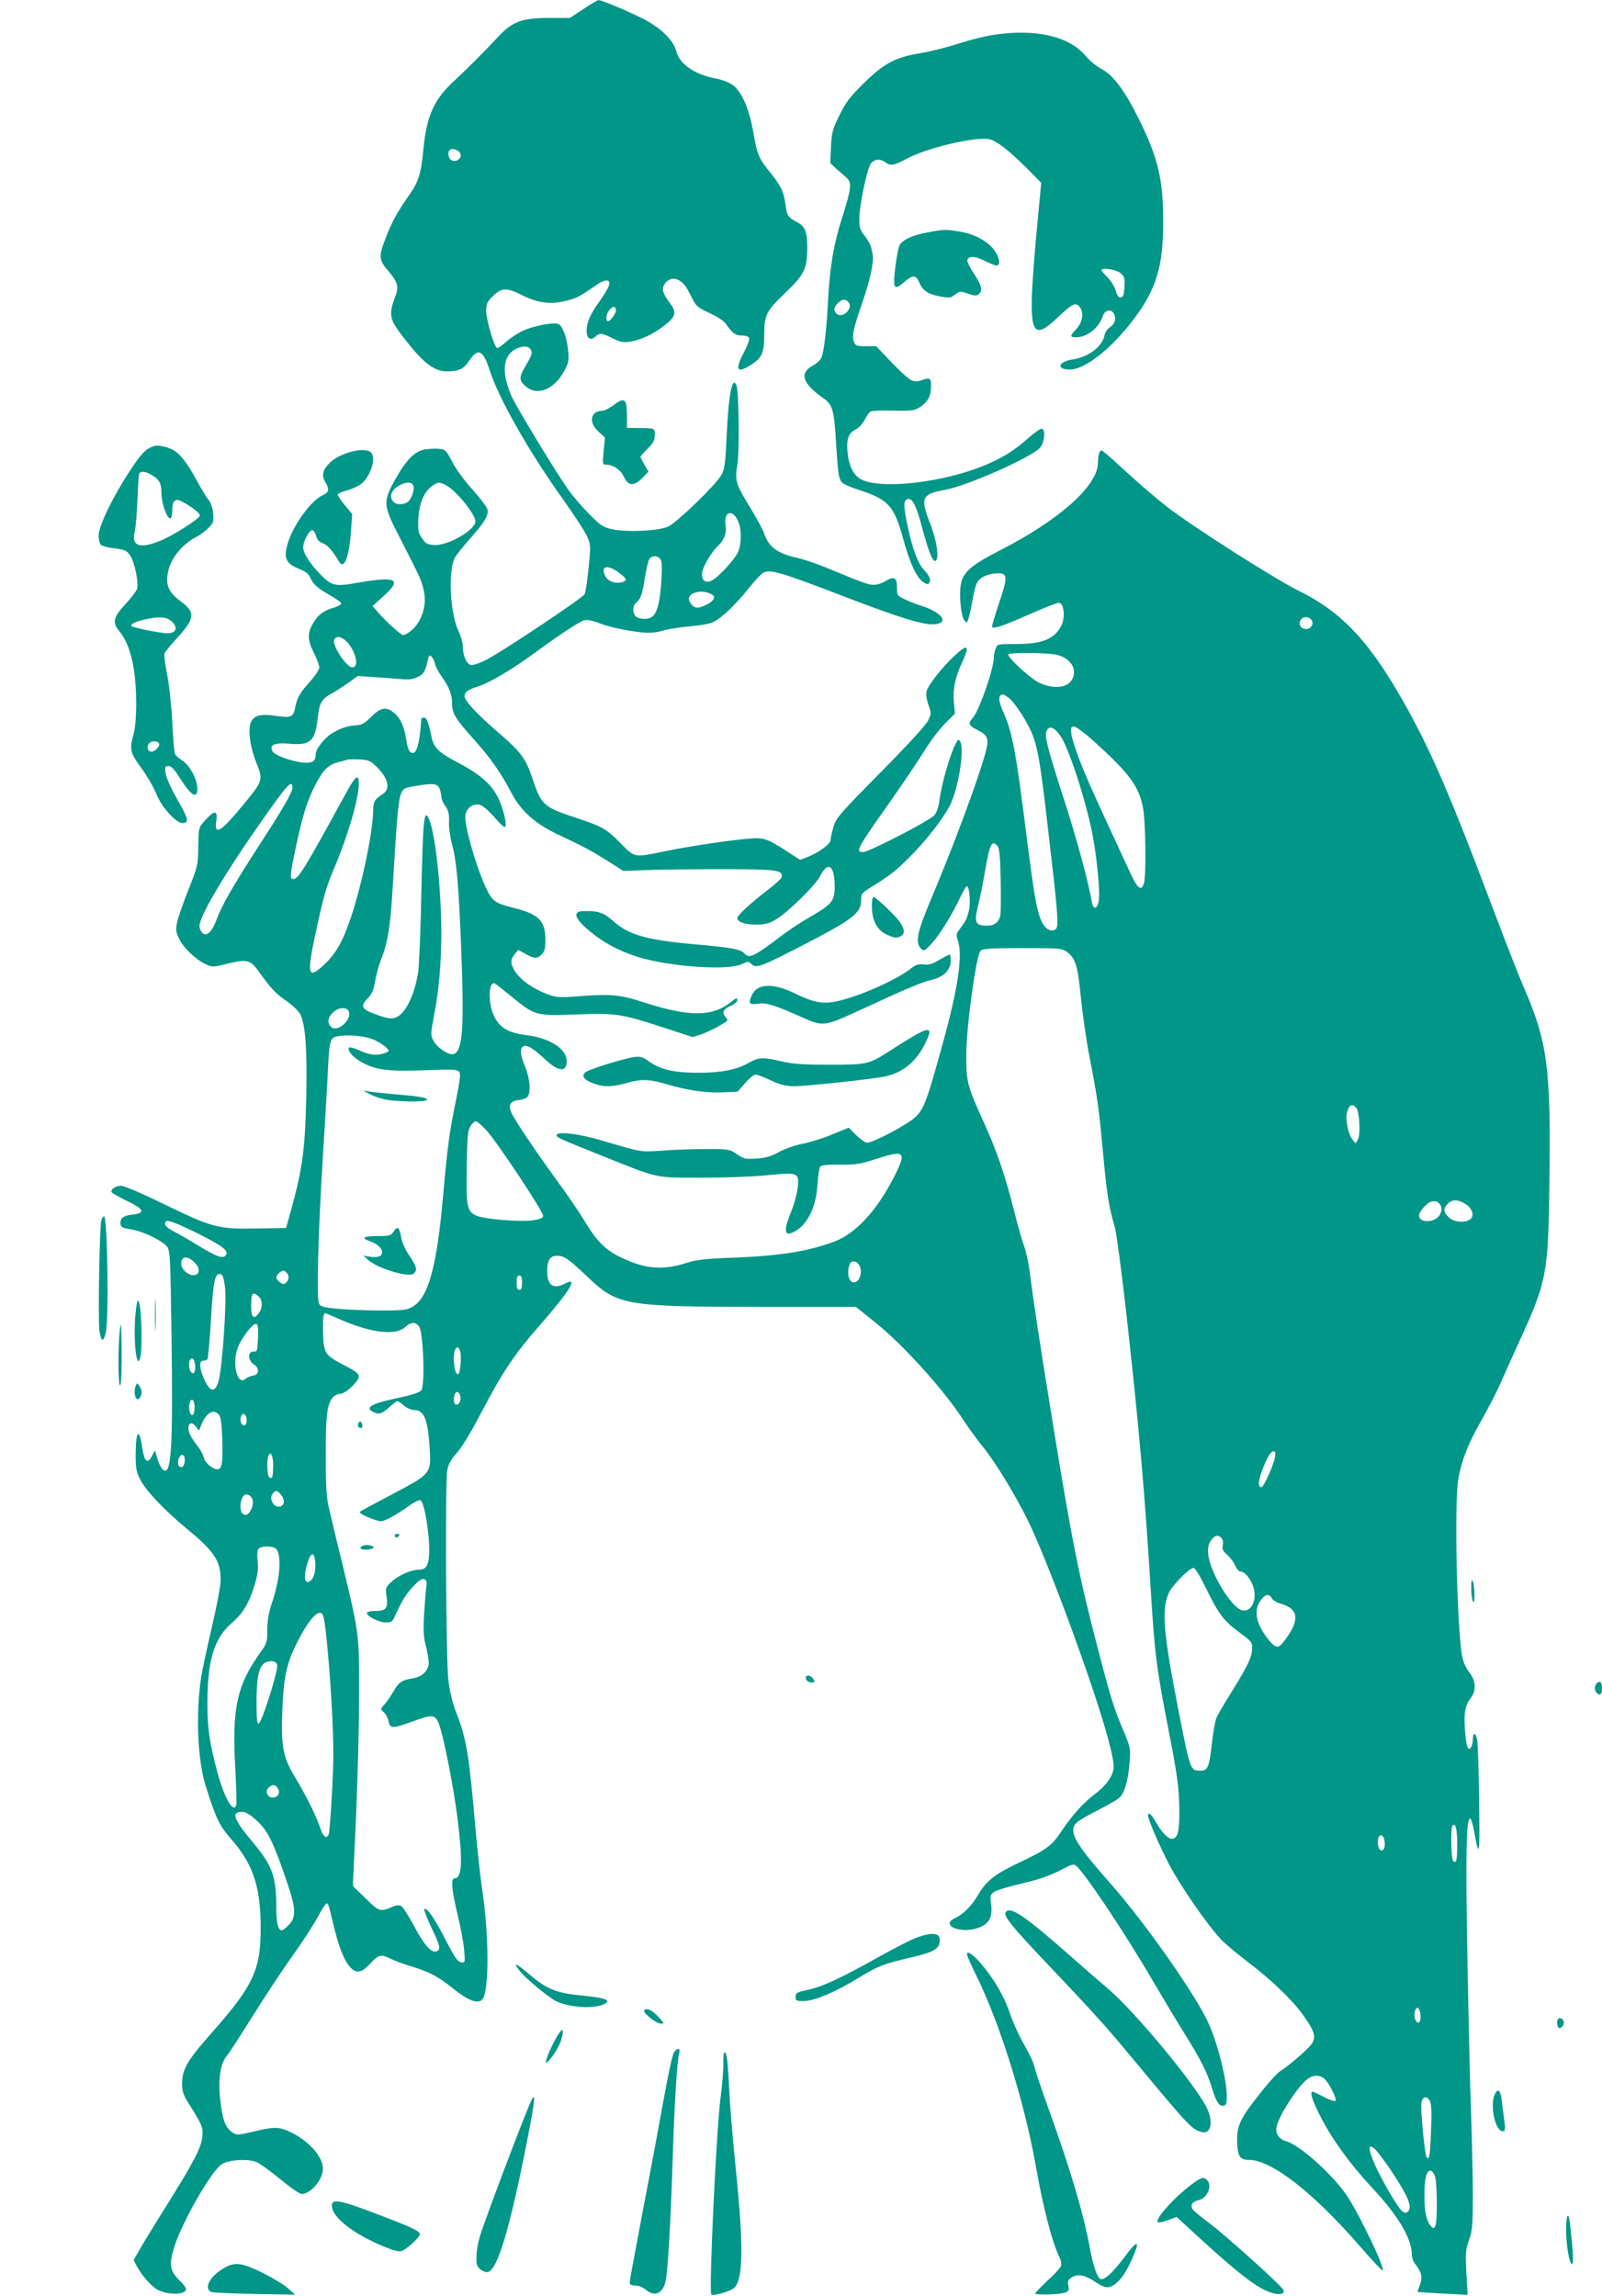 <?xml version="1.0" standalone="no"?>
<!DOCTYPE svg PUBLIC "-//W3C//DTD SVG 20010904//EN"
 "http://www.w3.org/TR/2001/REC-SVG-20010904/DTD/svg10.dtd">
<svg version="1.0" xmlns="http://www.w3.org/2000/svg"
 width="893pt" height="1280pt" viewBox="0 0 893 1280"
 preserveAspectRatio="xMidYMid meet">
<g transform="translate(0,1280) scale(0.1,-0.1)"
fill="#009688" stroke="none">
<path d="M3251 12749 l-74 -49 -113 0 c-155 0 -207 -19 -289 -107 -76 -82
-164 -170 -253 -253 -104 -98 -145 -191 -162 -374 -13 -137 -27 -180 -83 -259
-63 -90 -93 -145 -127 -233 -40 -105 -39 -122 14 -184 56 -66 61 -87 36 -152
-31 -83 -27 -116 23 -184 125 -169 191 -224 268 -224 67 0 94 13 124 59 50 74
78 61 115 -54 50 -156 218 -452 409 -719 63 -89 124 -182 135 -209 19 -45 19
-53 7 -174 -7 -69 -17 -135 -22 -145 -13 -23 -466 -325 -552 -368 -41 -20 -73
-30 -85 -26 -23 8 -42 54 -42 103 0 19 -11 58 -25 87 -46 97 -58 333 -20 406
8 16 47 65 85 107 82 93 105 131 97 164 -3 13 -41 63 -84 111 -44 48 -94 117
-113 155 -32 62 -38 68 -70 71 -19 2 -55 1 -80 -3 -59 -9 -108 -60 -174 -180
-61 -114 -60 -132 31 -309 115 -224 124 -244 136 -301 13 -66 0 -129 -39 -186
-20 -29 -60 -59 -78 -59 -10 0 -100 81 -132 119 l-37 43 63 57 c104 94 69 110
-150 72 -124 -22 -142 -17 -207 50 -58 61 -93 117 -93 148 0 33 33 96 51 96 7
0 16 -14 21 -32 6 -22 17 -34 37 -41 26 -9 58 -45 87 -97 31 -57 60 13 71 170
l6 90 -42 50 c-22 27 -40 54 -38 59 2 6 24 15 49 22 26 6 61 22 78 34 54 39
89 147 58 178 -34 34 -174 -2 -230 -58 -41 -41 -47 -69 -23 -110 22 -38 18
-56 -15 -70 -67 -28 -175 -180 -200 -283 -18 -70 -3 -100 65 -127 39 -16 56
-29 65 -50 15 -37 38 -57 113 -100 33 -19 60 -39 60 -45 -1 -5 -19 -15 -41
-22 -58 -16 -90 -40 -117 -88 -33 -55 -31 -93 5 -165 17 -33 30 -69 30 -81 0
-12 -23 -46 -50 -76 -57 -63 -74 -92 -84 -144 -10 -56 -24 -62 -103 -50 -83
12 -119 6 -140 -26 -24 -36 -12 -141 26 -235 38 -95 37 -100 -64 -223 -134
-164 -173 -189 -159 -99 8 57 -10 59 -60 4 -40 -44 -39 -39 -41 -165 -1 -84
-5 -99 -52 -218 -28 -70 -57 -151 -64 -181 -11 -49 -10 -58 10 -100 25 -51 92
-115 148 -141 36 -17 40 -17 124 4 104 25 125 20 169 -41 68 -96 98 -128 157
-168 37 -26 68 -56 78 -76 28 -60 38 -196 32 -464 -6 -281 -21 -391 -79 -605
l-33 -120 -160 -3 c-220 -4 -252 5 -515 133 -134 65 -227 105 -246 105 -31 0
-60 -22 -51 -37 3 -4 42 -26 86 -48 96 -46 103 -67 28 -76 -51 -5 -69 -21 -65
-54 2 -16 14 -21 58 -28 65 -9 176 -63 202 -97 16 -23 18 -62 24 -495 9 -641
-1 -793 -50 -745 -9 9 -22 36 -29 60 l-13 45 -18 -33 c-22 -43 -41 -30 -51 36
-18 126 -37 116 -39 -20 0 -79 3 -100 24 -142 30 -63 136 -174 265 -281 149
-122 185 -177 185 -281 0 -33 -21 -145 -50 -268 -27 -116 -53 -240 -59 -276
-30 -203 -20 -457 24 -600 57 -184 78 -227 143 -301 120 -136 163 -262 165
-479 2 -250 -36 -333 -276 -605 -131 -148 -161 -199 -162 -276 0 -47 6 -65 34
-110 77 -122 84 -137 79 -188 -6 -63 -47 -141 -200 -386 -69 -110 -138 -223
-154 -252 l-29 -52 19 -36 c27 -50 83 -113 115 -129 57 -29 147 -29 158 0 3 7
-13 30 -35 51 -57 54 -62 92 -28 196 45 137 201 409 259 451 36 27 148 34 197
14 19 -8 79 -52 133 -96 54 -45 107 -82 119 -82 49 0 118 81 118 140 0 71 -82
160 -191 210 -57 25 -84 25 -196 -2 -86 -20 -93 -21 -117 -5 -39 26 -54 66
-67 171 -15 120 -2 212 35 256 14 17 79 117 145 223 66 105 164 255 219 331
55 77 119 175 142 218 23 43 45 78 50 78 10 0 12 -7 39 -120 40 -171 87 -260
138 -260 18 0 39 14 67 45 47 50 60 53 114 26 20 -10 71 -29 112 -41 100 -30
154 -58 236 -125 82 -66 136 -87 161 -62 41 41 40 360 -1 627 -8 52 -24 201
-36 330 -36 415 -49 493 -106 642 -23 58 -37 119 -45 185 -13 115 -18 1095 -6
1166 6 36 20 60 56 101 28 32 83 124 136 226 119 227 180 318 326 485 170 196
214 269 139 230 -66 -34 -100 -10 -100 70 0 60 16 85 56 85 39 0 61 -16 161
-110 175 -168 209 -174 971 -175 l533 0 106 -85 c157 -126 374 -366 486 -535
32 -49 83 -119 112 -155 72 -88 179 -263 253 -412 114 -231 378 -950 451
-1229 36 -139 37 -163 7 -213 -14 -24 -47 -60 -73 -79 -69 -51 -133 -121 -191
-207 -58 -89 -87 -110 -244 -184 -131 -62 -183 -103 -226 -179 -34 -58 -82
-108 -127 -128 -91 -43 37 -92 135 -53 55 22 73 59 65 129 -7 49 -5 54 18 70
14 9 81 29 149 45 110 25 177 50 260 96 17 9 34 12 42 7 38 -21 269 -365 431
-643 60 -102 141 -237 181 -301 91 -146 125 -215 152 -305 23 -76 41 -100 68
-90 41 16 -23 323 -98 476 -85 172 -353 551 -534 756 -182 206 -225 273 -208
322 7 21 33 39 116 82 59 30 119 64 133 75 32 24 54 96 62 206 5 72 4 80 -34
170 -53 124 -71 181 -142 454 -105 403 -144 595 -246 1222 -80 491 -116 728
-135 883 -7 52 -21 116 -31 143 -10 26 -37 118 -58 205 -48 189 -96 329 -163
477 -97 213 -102 233 -102 385 1 159 55 554 80 580 12 12 52 15 234 15 205 0
220 -1 247 -21 48 -35 61 -77 78 -254 9 -91 31 -244 50 -340 44 -228 50 -272
75 -540 20 -218 31 -285 64 -400 9 -30 39 -253 66 -495 71 -640 100 -968 135
-1535 22 -354 32 -431 100 -780 48 -246 58 -319 59 -445 1 -117 -10 -155 -43
-155 -22 0 -59 41 -92 100 -22 38 -39 52 -39 30 0 -23 55 -152 115 -269 63
-121 213 -339 294 -425 20 -21 88 -78 151 -126 135 -103 242 -207 305 -294 58
-82 69 -112 54 -148 -10 -25 -118 -121 -185 -165 -13 -8 -49 -47 -81 -86 -136
-168 -158 -209 -157 -298 2 -89 14 -109 67 -109 125 0 360 -184 619 -483 66
-76 122 -136 125 -133 14 13 -124 301 -195 411 -80 121 -269 291 -345 310 -38
10 -60 45 -51 81 16 66 116 221 171 264 34 26 75 25 100 -2 28 -31 65 -107 58
-118 -4 -6 -30 3 -63 20 -31 16 -60 30 -64 30 -19 0 -4 -46 42 -137 66 -129
162 -261 282 -391 153 -163 228 -290 228 -382 0 -15 9 -39 20 -52 35 -45 41
-75 25 -115 -8 -20 -14 -37 -13 -38 2 -2 65 -6 141 -10 l138 -7 -7 123 c-6
111 -4 130 15 184 19 53 21 81 21 265 -1 113 -5 313 -10 445 -5 132 -14 512
-20 845 -11 583 -7 797 15 793 6 -1 16 -35 23 -75 28 -155 31 -133 27 172 -2
168 -7 322 -11 342 -7 42 -24 42 -24 0 0 -15 -5 -34 -10 -42 -17 -25 -27 4
-34 99 -7 93 1 136 33 177 32 40 28 97 -9 142 -18 23 -34 58 -39 88 -30 156
-45 857 -22 989 19 108 53 194 129 328 38 67 84 156 102 197 18 41 68 152 110
245 153 333 161 374 167 900 8 630 -11 768 -146 1079 -27 61 -110 275 -186
476 -212 563 -318 810 -455 1060 -205 373 -362 545 -615 669 -133 66 -594 360
-731 467 -49 38 -141 116 -204 174 -171 155 -160 147 -170 130 -6 -8 -10 -36
-10 -61 0 -127 -219 -321 -552 -490 -158 -81 -203 -121 -213 -193 -9 -59 2
-169 20 -193 13 -17 14 -17 23 7 5 14 15 59 22 100 7 41 18 87 26 101 15 30
59 51 111 53 60 2 62 -16 15 -157 -23 -69 -42 -131 -42 -138 0 -19 49 -4 207
66 81 36 155 65 164 65 30 0 39 -82 15 -128 -39 -75 -106 -102 -253 -102 -102
0 -104 0 -113 -26 -6 -14 -10 -36 -10 -49 0 -61 -80 -292 -116 -335 -30 -35
-26 -43 26 -70 57 -29 64 -48 45 -120 -36 -138 -175 -514 -302 -815 -81 -192
-93 -249 -59 -283 17 -16 20 -14 61 30 46 51 117 167 160 261 15 31 30 57 35
57 13 0 21 -82 12 -132 -5 -26 -17 -58 -26 -70 -9 -13 -23 -33 -32 -45 -13
-18 -14 -28 -5 -54 29 -83 2 -266 -85 -580 -85 -309 -103 -359 -149 -404 -40
-40 -237 -145 -272 -145 -9 0 -36 19 -60 42 l-42 42 -93 -38 c-50 -21 -124
-44 -165 -52 -41 -8 -97 -27 -129 -45 -43 -24 -72 -33 -125 -37 -64 -4 -72 -3
-111 24 -40 28 -44 29 -172 29 -72 0 -183 -4 -246 -9 -124 -8 -106 -11 -337
57 -123 37 -243 51 -250 31 -4 -13 4 -17 261 -120 309 -124 284 -119 546 -119
124 0 289 6 367 14 174 17 178 15 170 -69 -3 -30 -19 -89 -36 -132 -45 -110
-40 -144 16 -114 74 38 123 138 130 264 3 48 10 92 15 99 6 8 44 12 111 11 88
-1 115 4 198 31 165 53 175 43 101 -103 -95 -185 -212 -312 -331 -357 -147
-54 -299 -79 -551 -89 -164 -6 -218 -12 -270 -29 -135 -43 -230 -36 -365 28
-87 41 -135 88 -199 193 -31 51 -99 152 -151 223 -132 181 -248 354 -265 394
-18 43 -4 65 43 69 19 2 41 10 47 17 21 25 14 106 -15 174 -29 69 -28 111 4
111 21 0 54 -23 123 -87 49 -45 91 -56 102 -27 30 78 -68 155 -220 174 -101
13 -147 40 -179 104 -38 76 -32 210 8 181 8 -5 50 -39 93 -74 126 -102 131
-104 352 -96 223 9 255 4 485 -71 l168 -55 47 15 c26 9 71 30 100 47 52 29 53
31 37 49 -23 26 -13 46 30 64 20 9 35 22 35 32 0 14 -6 12 -33 -10 -104 -84
-232 -86 -483 -5 -141 46 -187 50 -389 34 -89 -6 -106 -5 -156 14 -76 29 -141
74 -173 119 -31 45 -33 72 -7 103 l20 24 40 -22 c49 -28 65 -29 91 -3 16 16
20 33 20 80 0 109 -35 144 -183 181 -71 18 -92 27 -116 54 -52 60 -160 403
-146 466 9 38 44 62 79 53 15 -3 50 -33 78 -65 28 -33 55 -59 61 -59 14 0 3
65 -23 132 -34 91 -98 153 -230 223 -117 61 -143 87 -155 150 -16 77 -27 105
-40 105 -8 0 -15 -3 -16 -7 -11 -154 -30 -211 -63 -184 -8 7 -17 35 -21 64
-10 73 -32 123 -67 152 -44 37 -75 33 -129 -21 -41 -40 -52 -46 -95 -48 -48
-3 -110 -29 -149 -63 -36 -32 -65 -75 -65 -97 0 -37 -16 -49 -58 -48 -64 3
-170 40 -183 64 -20 36 12 50 98 42 112 -10 140 15 154 142 10 87 20 106 79
139 25 14 68 42 95 61 l50 36 85 -6 c47 -3 114 -8 150 -11 52 -5 72 -2 100 12
33 17 42 32 55 96 5 23 9 27 20 17 7 -6 17 -24 20 -40 3 -16 20 -48 37 -71 41
-57 58 -100 58 -149 0 -57 17 -85 122 -202 93 -104 149 -184 209 -298 53 -101
132 -172 258 -231 147 -69 194 -95 286 -153 l80 -51 130 5 c72 3 261 5 420 5
302 0 340 -5 333 -43 -2 -9 -37 -42 -78 -73 -91 -69 -170 -141 -170 -157 0
-21 44 -36 106 -36 48 0 70 6 107 27 69 41 220 189 249 244 43 85 80 60 81
-55 0 -84 -15 -103 -135 -172 -53 -30 -128 -80 -167 -110 -146 -112 -176 -125
-201 -95 -19 23 -71 33 -264 50 -278 24 -382 53 -468 131 -54 48 -85 58 -171
55 -62 -2 -39 -51 61 -128 80 -63 180 -111 286 -138 189 -48 469 -63 539 -30
36 17 39 17 57 0 27 -24 56 -13 310 119 251 130 300 168 300 234 0 40 2 44 58
78 110 69 134 88 214 168 89 88 186 214 223 286 47 92 82 311 58 355 -10 17
-12 16 -26 -11 -34 -68 -79 -225 -92 -326 -3 -26 -15 -58 -26 -72 -22 -28
-366 -206 -398 -206 -45 0 -35 18 150 280 68 97 153 222 188 279 35 57 88 128
119 158 l55 55 -6 66 c-6 74 8 138 47 222 44 95 31 104 -45 33 -68 -63 -146
-163 -154 -196 -4 -16 0 -46 10 -75 17 -46 17 -50 -1 -88 -11 -24 -113 -136
-265 -289 -230 -233 -248 -254 -263 -304 -9 -30 -16 -63 -16 -73 0 -22 -66
-71 -126 -94 l-44 -17 -48 31 c-113 74 -136 85 -181 89 -52 5 -338 -34 -524
-72 -175 -36 -168 -37 -248 45 -77 79 -105 94 -244 140 -184 60 -197 72 -245
215 -39 117 -64 151 -187 257 -123 106 -193 181 -193 206 0 25 14 36 76 56 65
21 190 95 314 186 144 106 252 177 279 183 13 3 46 -3 74 -14 57 -23 153 -44
244 -54 45 -5 77 -2 119 10 32 9 101 20 153 24 59 5 109 14 130 25 48 25 124
98 194 186 33 41 69 81 81 87 37 22 98 4 467 -138 285 -109 413 -149 475 -149
98 0 65 62 -54 101 -37 12 -84 30 -104 41 -36 17 -38 21 -38 64 0 55 -16 64
-63 35 -19 -12 -49 -21 -67 -21 -30 0 -57 10 -270 98 -53 22 -123 45 -155 52
-111 24 -161 61 -186 138 -7 20 -40 82 -74 137 -83 134 -90 158 -75 243 13 72
9 412 -5 444 -23 56 -44 -52 -54 -277 -7 -152 -11 -186 -28 -220 -27 -52 -246
-265 -298 -290 -51 -25 -233 -33 -314 -15 -49 11 -64 21 -126 84 -39 39 -92
101 -118 137 -69 98 -286 456 -314 517 -50 114 -53 200 -6 246 34 34 92 45
109 21 14 -19 11 -31 -28 -98 -36 -61 -35 -79 4 -112 63 -54 157 -16 212 85
26 47 28 59 23 115 -7 75 -32 142 -57 150 -29 9 -137 -12 -194 -38 -30 -14
-71 -41 -93 -61 -22 -20 -45 -36 -51 -36 -16 0 -62 157 -62 209 0 35 6 49 33
76 53 53 78 54 166 10 92 -45 160 -54 249 -31 59 15 75 23 170 90 47 32 78 30
66 -6 -3 -13 -26 -51 -51 -86 -54 -75 -73 -120 -73 -167 0 -42 22 -56 49 -31
24 22 37 20 96 -10 41 -20 58 -24 95 -19 61 9 134 43 198 94 60 48 65 70 26
122 -40 53 -47 78 -30 105 20 29 49 38 78 23 29 -16 41 -31 74 -97 24 -49 32
-56 99 -87 42 -19 80 -44 91 -60 37 -53 53 -65 89 -65 21 0 38 -6 41 -14 3 -8
-11 -46 -31 -84 -51 -97 -36 -117 47 -62 55 36 68 67 68 159 0 115 10 136 116
237 108 103 124 137 124 255 0 84 -11 115 -51 137 -58 32 -62 38 -70 101 -10
73 -27 107 -86 180 -63 77 -73 100 -94 225 -23 129 -63 223 -113 261 -19 14
-58 30 -90 36 -124 23 -209 81 -227 156 -14 52 -70 112 -152 161 -59 35 -261
123 -281 121 -6 0 -44 -23 -85 -50z m-687 -801 c15 -24 -13 -53 -43 -43 -21 6
-29 43 -14 59 12 12 45 2 57 -16z m869 -872 c6 -15 -28 -66 -44 -66 -15 0 -10
42 8 62 19 22 29 23 36 4z m-1129 -983 c9 -23 -12 -81 -34 -93 -45 -24 -90 -6
-90 36 0 50 108 100 124 57z m191 -3 c57 -35 155 -160 155 -196 0 -49 -155
-138 -231 -132 -37 3 -47 8 -67 38 -21 31 -23 43 -20 110 5 84 30 145 74 179
33 26 48 26 89 1z m1617 -190 c22 -43 23 -128 3 -175 -17 -41 -108 -141 -147
-161 -37 -19 -62 4 -53 50 8 36 55 114 86 142 35 31 51 73 44 111 -14 77 34
101 67 33z m-432 -215 c10 -12 11 -42 7 -118 -7 -111 -20 -172 -45 -199 -17
-20 -63 -24 -93 -8 -23 13 -26 62 -3 80 26 22 35 49 49 142 8 49 19 96 26 104
15 18 43 18 59 -1z m-232 -76 c49 -36 52 -46 16 -55 -36 -9 -76 6 -90 35 -28
56 11 66 74 20z m522 -124 c22 -14 8 -36 -35 -57 -48 -24 -67 -20 -89 15 -31
48 62 80 124 42z m3339 -139 c22 -26 -10 -63 -43 -50 -35 13 -24 64 14 64 10
0 23 -6 29 -14z m-5376 -123 c51 -54 71 -143 31 -143 -33 0 -113 122 -101 153
10 25 40 20 70 -10z m3962 -74 c72 -20 108 -74 85 -129 -23 -54 -102 -65 -187
-26 -47 22 -173 137 -173 158 0 12 228 10 275 -3z m-272 -239 c37 -29 111
-145 135 -212 28 -74 45 -178 81 -493 59 -503 64 -566 47 -583 -22 -22 -59 -3
-80 42 -26 55 -41 142 -81 455 -61 486 -81 595 -129 704 -26 58 -32 88 -19
100 10 11 18 8 46 -13z m286 -209 c47 -65 141 -352 180 -548 25 -128 44 -324
36 -374 -9 -51 -32 -52 -40 -1 -15 93 -80 334 -140 522 -119 369 -129 412
-103 438 15 15 40 1 67 -37z m192 -36 c198 -180 248 -249 271 -371 14 -75 18
-372 5 -416 -13 -49 -36 -33 -76 55 -196 422 -239 517 -278 617 -25 63 -48
134 -51 158 -4 37 -2 42 15 42 11 0 62 -38 114 -85z m-4005 -136 c69 -66 83
-127 37 -156 -43 -26 -53 -43 -53 -90 0 -121 -69 -446 -134 -626 -40 -114 -79
-179 -141 -236 -87 -81 -95 -56 -50 158 51 236 60 267 110 387 77 183 135 384
135 465 0 60 -18 46 -74 -57 -229 -419 -263 -474 -291 -474 -21 0 -19 19 15
182 37 173 61 250 105 337 43 86 73 117 126 131 24 6 49 13 54 15 6 3 36 3 68
2 50 -3 62 -8 93 -38z m-466 -120 c0 -26 -52 -116 -191 -330 -136 -210 -204
-328 -230 -401 -26 -69 -52 -97 -77 -82 -9 6 -18 23 -20 38 -6 49 135 288 344
586 148 211 174 239 174 189z m820 -5 c6 -14 10 -34 10 -46 0 -11 10 -34 22
-51 18 -25 22 -43 21 -86 -2 -31 6 -86 16 -125 26 -93 38 -228 52 -591 17
-439 8 -565 -43 -581 -26 -8 -93 37 -113 77 -15 28 -15 38 5 141 27 143 39
279 40 454 0 243 -32 550 -67 634 -29 70 -35 11 -44 -399 -4 -218 -13 -424
-19 -457 -21 -124 -70 -223 -120 -244 -27 -11 -40 -10 -102 11 -92 31 -103 48
-60 92 26 27 35 47 43 98 6 35 21 91 35 125 36 91 51 186 63 399 21 360 32
488 46 520 12 29 19 33 71 42 107 19 133 16 144 -13z m3111 -321 c10 -12 15
-61 17 -190 2 -95 1 -184 -2 -198 -9 -36 -34 -55 -71 -55 -70 0 -77 16 -51
119 8 31 24 112 36 180 27 158 39 183 71 144z m-3616 -923 c15 -48 -66 -117
-100 -84 -22 22 -19 51 10 79 30 31 81 34 90 5z m148 -160 c26 -13 54 -32 63
-42 16 -16 15 -18 -10 -28 -43 -16 -87 -12 -143 15 -29 13 -55 20 -58 15 -10
-17 25 -57 73 -82 79 -43 146 -51 348 -44 154 6 183 5 193 -8 10 -12 6 -44
-18 -163 -36 -176 -45 -239 -71 -528 -35 -397 -82 -568 -170 -619 -31 -18 -52
-21 -175 -21 -77 0 -184 4 -238 9 -83 8 -100 12 -109 30 -14 27 -5 385 21 806
11 173 23 378 27 455 9 202 13 218 49 227 62 14 168 4 218 -22z m5467 -375
c18 -22 25 -146 10 -175 l-13 -24 -18 22 c-26 33 -42 118 -28 159 11 36 29 42
49 18z m-4852 -122 c61 -65 324 -461 320 -482 -2 -11 -20 -18 -63 -24 -73 -9
-261 7 -308 26 -54 23 -59 49 -55 274 2 170 6 203 21 226 9 15 23 27 29 27 6
0 32 -21 56 -47z m5323 -424 c7 -14 6 -27 -3 -47 -23 -48 -118 -54 -118 -7 0
19 40 66 64 75 26 9 44 3 57 -21z m136 11 c40 -24 54 -67 28 -87 -31 -22 -92
-16 -120 12 -30 29 -31 49 -5 75 25 25 56 25 97 0z m-7066 -165 c142 -71 177
-98 157 -123 -17 -20 -52 -7 -158 58 -52 32 -114 67 -137 79 -39 20 -52 38
-37 54 9 8 71 -16 175 -68z m-17 -162 c33 -32 31 -67 -2 -71 -30 -4 -72 33
-72 63 0 44 35 48 74 8z m3710 -25 c13 -37 -3 -82 -31 -86 -27 -4 -43 40 -31
86 7 26 13 33 31 30 13 -2 25 -14 31 -30z m-3190 -41 c11 -18 0 -47 -21 -54
-12 -4 -43 23 -43 37 0 14 31 41 43 37 6 -2 15 -11 21 -20z m-350 -70 c11 -81
-15 -455 -36 -527 -19 -63 -45 -61 -77 5 -29 61 -33 110 -9 110 9 0 20 3 24 7
4 4 13 104 20 223 13 217 22 259 52 253 13 -2 19 -20 26 -71z m1656 23 c0 -29
-4 -40 -15 -40 -11 0 -15 11 -15 40 0 29 4 40 15 40 11 0 15 -11 15 -40z
m-1468 -77 c22 -20 23 -61 2 -91 -28 -41 -44 -28 -44 36 0 75 8 86 42 55z
m466 -133 c160 -69 297 -85 347 -40 37 33 62 34 82 4 23 -36 33 -329 11 -355
-8 -10 -55 -26 -118 -39 -157 -33 -198 -54 -151 -80 32 -17 49 -12 90 25 21
19 42 35 46 35 4 0 20 -11 37 -25 16 -14 42 -25 57 -25 55 0 76 -53 86 -210 9
-143 8 -145 -200 -255 -94 -49 -177 -94 -184 -99 -11 -7 -1 -15 39 -33 29 -12
62 -23 73 -23 22 0 86 35 160 88 26 19 53 32 60 29 27 -10 61 -252 46 -331 -7
-41 -21 -56 -55 -56 -41 0 -116 -33 -150 -66 -35 -32 -36 -35 -29 -84 9 -64
-3 -80 -61 -80 -23 0 -45 -4 -48 -9 -10 -15 63 -54 102 -55 29 -1 38 4 48 24
48 103 64 130 105 174 34 37 50 48 63 43 15 -6 17 -15 12 -45 -3 -20 -8 -89
-12 -152 -5 -90 -3 -128 10 -176 9 -34 16 -76 16 -93 0 -42 -37 -78 -86 -86
-64 -10 -81 -22 -110 -72 -15 -26 -38 -60 -51 -74 -23 -25 -23 -26 -4 -43 11
-10 23 -31 26 -47 11 -48 15 -48 163 5 89 32 104 27 126 -46 28 -92 75 -338
96 -501 30 -237 26 -337 -15 -337 -23 0 -18 -60 15 -200 17 -69 34 -158 37
-198 6 -73 6 -74 -17 -70 -19 2 -36 28 -88 128 -60 118 -104 181 -117 168 -3
-3 14 -49 39 -101 50 -104 54 -124 30 -134 -29 -11 -69 33 -124 137 -30 57
-63 108 -72 114 -13 8 -27 7 -50 -3 -71 -29 -73 -28 -149 46 l-72 70 18 394
c9 217 17 522 17 679 1 325 -1 337 -87 695 -31 127 -66 271 -77 320 -19 77
-22 122 -22 310 -1 226 7 289 41 328 9 9 26 17 39 17 29 0 104 70 104 97 0 16
-19 31 -78 61 -111 58 -116 66 -121 173 -3 80 1 119 12 119 2 0 45 -18 95 -40z
m-470 -97 c-3 -74 -4 -78 -25 -77 -34 1 -32 -50 3 -72 32 -22 29 -58 -6 -62
-14 -2 -32 -10 -40 -17 -50 -45 -80 95 -40 184 26 55 77 121 96 121 12 0 14
-15 12 -77z m1128 -79 c7 -28 0 -111 -10 -122 -20 -19 -36 90 -20 132 9 24 23
19 30 -10z m-1478 -74 c4 -42 -12 -60 -28 -30 -14 26 -5 73 13 67 7 -2 13 -18
15 -37z m1476 -166 c9 -23 -2 -54 -20 -54 -9 0 -14 10 -14 28 0 42 22 58 34
26z m-1479 -69 c0 -21 -5 -40 -11 -42 -15 -5 -25 35 -17 65 9 35 28 20 28 -23z
m136 -42 c10 -11 15 -53 18 -135 4 -136 -2 -168 -28 -168 -27 0 -68 36 -76 67
-3 16 -19 44 -34 63 -36 46 -51 74 -51 99 0 31 21 36 41 10 l18 -24 15 37 c28
65 68 87 97 51z m154 -29 c0 -19 -5 -29 -15 -29 -16 0 -25 28 -16 51 10 25 31
10 31 -22z m5732 -207 c-7 -43 -63 -167 -75 -167 -19 0 -20 27 -1 81 26 75 51
119 68 119 10 0 12 -9 8 -33z m-5584 -53 c-2 -60 -5 -70 -22 -59 -12 7 -15 93
-5 120 13 32 28 -4 27 -61z m-493 37 c0 -33 -16 -49 -32 -33 -14 14 -1 62 17
62 10 0 15 -10 15 -29z m539 -197 c25 -32 13 -67 -22 -62 -28 4 -46 50 -27 72
17 22 25 20 49 -10z m-171 -6 c32 -32 -10 -126 -44 -97 -27 22 -11 109 19 109
7 0 18 -5 25 -12z m5412 -233 c7 -8 10 -25 6 -40 -5 -19 0 -30 25 -52 17 -15
37 -43 44 -60 8 -18 21 -33 30 -33 25 0 62 -47 74 -95 20 -78 -25 -144 -78
-116 -55 30 -148 181 -171 278 -12 55 -8 87 18 116 19 21 36 22 52 2z m-5270
-60 c32 -38 21 -170 -27 -309 -16 -48 -23 -92 -23 -142 0 -66 -3 -76 -35 -120
-136 -189 -163 -315 -143 -661 5 -101 8 -190 4 -198 -16 -43 -67 46 -104 185
-45 170 -56 243 -56 390 1 237 38 359 136 443 62 53 97 111 128 215 17 57 21
87 16 129 -4 36 -2 60 5 69 15 19 83 18 99 -1z m218 -81 c2 -54 -14 -97 -41
-102 -23 -5 -23 47 -1 112 20 59 38 55 42 -10z m4966 -140 c69 -142 99 -181
188 -246 63 -46 68 -52 68 -86 -1 -48 -21 -91 -111 -237 -41 -66 -81 -133 -88
-150 -7 -16 -19 -83 -26 -148 -14 -124 -23 -147 -60 -147 -61 0 -58 -7 -125
331 -87 442 -97 576 -52 665 23 44 113 134 135 134 9 0 38 -48 71 -116z m366
-54 c6 -10 27 -24 48 -29 107 -30 110 -98 9 -223 -22 -27 -41 -22 -76 22 -72
90 -86 166 -40 224 24 31 44 33 59 6z m-5286 -105 c13 -52 36 -311 47 -530 9
-175 9 -281 0 -440 -6 -116 -14 -220 -17 -233 -10 -38 -32 -25 -50 31 -22 66
-78 179 -142 285 -65 107 -77 172 -68 372 7 180 24 257 76 362 77 155 138 216
154 153z m-259 -267 c7 -28 -85 -320 -103 -326 -9 -3 -12 26 -12 120 0 172 20
228 81 228 21 0 30 -6 34 -22z m5 -689 c14 -24 -2 -49 -31 -49 -28 0 -43 35
-23 54 21 22 41 20 54 -5z m-115 -181 c60 -57 91 -120 170 -355 44 -131 46
-180 6 -222 -16 -17 -34 -31 -40 -31 -21 0 -31 41 -31 128 0 172 -22 233 -131
363 -108 129 -122 169 -60 169 22 0 44 -13 86 -52z m6688 -128 c-1 -93 -4
-107 -22 -95 -12 7 -16 187 -4 199 17 17 26 -21 26 -104z m-407 26 c8 -34 1
-61 -16 -61 -16 0 -26 45 -16 71 8 22 25 17 32 -10z m202 -976 c4 -41 -12 -60
-27 -31 -13 24 -4 74 13 68 6 -2 12 -18 14 -37z m53 -482 c8 -15 10 -65 6
-166 -5 -137 -9 -163 -24 -149 -11 11 -37 281 -29 310 8 33 31 35 47 5z m-215
-390 c94 -142 118 -200 93 -225 -20 -20 -38 -3 -89 81 -112 186 -163 330 -94
265 13 -13 54 -67 90 -121z m243 -29 c13 -39 14 -258 1 -279 -8 -13 -11 -13
-23 0 -25 27 -37 81 -37 171 0 94 11 139 34 139 8 0 19 -14 25 -31z"/>
<path d="M2055 6704 c16 -9 52 -23 80 -30 57 -16 245 -19 245 -4 0 12 -37 18
-175 30 -60 5 -126 12 -145 15 l-35 6 30 -17z"/>
<path d="M2194 5935 c-15 -23 -22 -25 -90 -25 -79 0 -94 -11 -42 -29 40 -14
68 -39 68 -61 0 -23 -24 -32 -69 -25 l-36 6 27 -24 c51 -47 226 -100 253 -77
23 19 18 40 -24 102 -24 35 -41 75 -45 102 -9 56 -20 64 -42 31z"/>
<path d="M1997 4866 c-6 -15 1 -26 15 -26 11 0 10 27 -1 34 -5 3 -11 0 -14 -8z"/>
<path d="M2200 4240 c0 -5 4 -10 9 -10 6 0 13 5 16 10 3 6 -1 10 -9 10 -9 0
-16 -4 -16 -10z"/>
<path d="M2023 4184 c-27 -12 -11 -25 25 -22 20 2 36 8 35 13 -3 11 -41 17
-60 9z"/>
<path d="M5535 12605 c-44 -6 -130 -28 -192 -48 -62 -20 -156 -44 -210 -53
-140 -22 -206 -57 -319 -169 -76 -74 -99 -105 -135 -178 -39 -80 -43 -97 -47
-177 l-4 -89 33 -31 c19 -16 44 -39 57 -50 32 -28 28 -60 -22 -218 -49 -151
-71 -282 -81 -482 -8 -151 -22 -273 -37 -305 -6 -13 -26 -31 -45 -42 -81 -42
-61 -101 61 -186 46 -32 56 -66 66 -239 12 -190 15 -211 38 -231 9 -8 49 -25
87 -37 168 -54 199 -89 250 -275 35 -130 75 -216 110 -239 21 -14 29 -15 35
-5 11 17 2 39 -31 74 -33 36 -62 114 -89 240 -24 112 -25 144 -3 152 27 11 49
-29 82 -154 37 -138 60 -195 75 -190 23 8 9 111 -28 206 -58 146 -49 167 84
191 123 22 489 185 529 236 25 32 30 104 7 104 -8 0 -41 -23 -73 -51 -79 -71
-146 -112 -244 -153 -228 -94 -561 -134 -681 -82 -48 21 -77 76 -84 159 -6 72
7 105 49 125 15 7 36 31 47 52 11 21 25 42 32 46 7 4 64 7 128 5 107 -2 118 0
150 21 43 29 60 61 60 116 0 46 -6 49 -58 31 -42 -15 -61 -3 -163 102 l-85 89
-57 0 c-52 0 -58 2 -67 25 -12 32 -3 75 49 225 40 114 63 222 56 257 -2 10 -6
30 -9 44 -3 14 -19 43 -36 64 -25 32 -30 46 -30 94 0 78 45 288 66 312 20 23
53 25 80 4 28 -21 47 -18 116 19 112 61 386 126 462 110 40 -8 112 -64 211
-163 l79 -80 -22 -235 c-13 -128 -25 -294 -29 -367 -10 -238 16 -268 136 -155
86 81 104 91 125 70 30 -30 23 -89 -15 -129 -37 -39 -36 -45 1 -45 59 0 125
52 145 113 12 39 48 49 65 17 14 -27 5 -56 -25 -76 -12 -8 -25 -27 -28 -43
-13 -64 -90 -122 -179 -135 -80 -12 -92 -56 -14 -56 85 0 236 120 359 285 124
166 162 293 161 545 0 230 -29 350 -135 565 -78 158 -144 247 -207 279 -27 14
-68 47 -91 75 -92 110 -283 153 -516 116z m709 -1326 c24 -19 27 -27 24 -77
-2 -44 -7 -58 -20 -60 -12 -2 -20 8 -29 39 -7 23 -28 56 -46 74 -18 18 -33 35
-33 39 0 16 79 5 104 -15z m-1514 -164 c28 -33 -32 -92 -65 -65 -20 17 -19 36
5 60 24 24 43 25 60 5z"/>
<path d="M5173 11505 c-89 -16 -144 -42 -160 -75 -6 -14 -16 -67 -22 -118 -15
-123 -8 -135 52 -82 44 38 63 38 80 -2 21 -49 48 -67 115 -80 55 -10 62 -9 86
10 25 19 29 20 72 5 35 -12 48 -13 59 -3 24 20 18 49 -25 113 -23 33 -39 68
-38 76 5 26 43 24 97 -3 28 -14 57 -26 66 -26 24 0 18 43 -13 86 -37 50 -111
90 -192 103 -78 13 -85 13 -177 -4z"/>
<path d="M3416 10539 c-21 -16 -48 -29 -58 -29 -67 0 -79 -64 -22 -116 l36
-33 -7 -76 c-7 -72 -7 -75 14 -75 38 0 81 -29 99 -68 24 -52 56 -54 102 -7
l35 36 -23 39 c-12 21 -22 41 -22 44 0 3 18 23 40 45 32 31 40 47 40 75 0 40
2 39 -90 40 l-65 1 0 65 c0 99 -13 109 -79 59z"/>
<path d="M860 10314 c-48 -16 -70 -39 -133 -134 -97 -147 -177 -311 -177 -365
0 -24 6 -47 13 -53 7 -6 42 -15 77 -19 57 -7 67 -12 86 -40 25 -37 48 -153 38
-186 -4 -12 -33 -50 -65 -85 -68 -72 -74 -102 -34 -150 38 -46 63 -109 80
-206 19 -113 19 -294 0 -366 -24 -89 -21 -104 44 -193 33 -45 69 -109 82 -141
28 -75 114 -169 150 -164 34 4 29 24 -36 138 -32 56 -59 117 -62 140 -5 36 -3
40 16 40 15 0 32 -17 57 -57 69 -109 104 -132 104 -68 0 51 -44 132 -85 156
-18 11 -36 28 -40 37 -4 9 -11 92 -15 183 -5 93 -18 209 -29 263 -11 53 -17
104 -14 114 4 9 33 45 65 80 106 114 110 148 24 211 -63 47 -81 84 -72 148 11
83 76 167 164 212 20 11 50 33 66 50 26 27 28 35 24 81 -3 31 -13 59 -25 73
-11 12 -41 62 -67 110 -52 97 -95 151 -135 171 -33 17 -81 26 -101 20z m-27
-155 c53 -27 67 -50 67 -108 0 -57 30 -141 50 -141 5 0 10 20 10 44 0 53 16
70 51 52 60 -31 107 -69 103 -81 -8 -21 -152 -112 -222 -140 -114 -46 -161
-29 -141 51 5 21 12 100 15 174 3 74 7 141 9 148 5 15 29 16 58 1z m123 -822
c38 -33 27 -67 -22 -67 -31 0 -153 23 -193 36 -25 8 5 28 62 40 85 19 123 17
153 -9z m-69 -683 c5 -15 -24 -44 -43 -44 -21 0 -29 27 -13 46 14 17 50 15 56
-2z"/>
<path d="M4860 7748 c1 -81 29 -134 86 -159 37 -17 51 -19 70 -10 29 13 30 34
3 77 -21 34 -136 144 -151 144 -4 0 -8 -24 -8 -52z"/>
<path d="M5235 7449 c-38 -23 -59 -29 -87 -25 -31 3 -45 -2 -75 -26 -56 -45
-201 -115 -321 -155 -140 -46 -190 -44 -316 17 -125 62 -215 59 -245 -7 -21
-46 -15 -55 32 -48 47 7 88 -5 235 -70 134 -60 130 -60 348 40 262 121 331
150 391 164 65 16 103 56 103 107 0 19 -3 34 -7 33 -5 -1 -30 -14 -58 -30z"/>
<path d="M5105 7032 c-27 -16 -84 -50 -125 -77 -139 -90 -140 -90 -355 -90
-151 0 -206 4 -270 19 -103 24 -126 23 -180 -8 -64 -38 -155 -56 -280 -56
-134 0 -212 17 -272 60 -38 27 -51 32 -86 28 -55 -7 -247 -66 -272 -84 -28
-21 -10 -45 51 -66 53 -19 103 -17 188 8 70 20 121 18 213 -10 114 -34 217
-49 313 -45 l82 4 42 48 c22 26 48 47 57 47 9 0 48 -14 85 -32 53 -25 83 -32
129 -33 70 0 444 40 511 55 98 22 168 80 219 179 44 87 33 99 -50 53z"/>
<path d="M565 5998 c-10 -33 -19 -545 -11 -612 9 -65 21 -72 35 -18 19 66 10
652 -9 652 -4 0 -11 -10 -15 -22z"/>
<path d="M864 5470 c0 -80 2 -112 3 -72 2 39 2 105 0 145 -1 39 -3 7 -3 -73z"/>
<path d="M755 5474 c-13 -139 6 -317 26 -244 16 58 7 320 -12 320 -4 0 -10
-34 -14 -76z"/>
<path d="M668 5385 c-12 -105 -9 -336 3 -306 5 13 8 103 7 200 -2 144 -4 163
-10 106z"/>
<path d="M757 5076 c-17 -44 3 -98 24 -65 13 20 11 42 -4 63 -13 18 -14 18
-20 2z"/>
<path d="M8201 3950 c0 -30 4 -64 9 -75 6 -14 9 -5 9 35 0 30 -4 64 -9 75 -6
14 -9 5 -9 -35z"/>
<path d="M4492 3443 c2 -10 13 -19 26 -21 24 -4 29 7 10 26 -18 18 -40 15 -36
-5z"/>
<path d="M8902 3418 c-16 -16 -15 -43 1 -57 18 -14 27 -4 27 30 0 32 -12 43
-28 27z"/>
<path d="M5605 2139 c-12 -19 41 -84 227 -280 270 -285 326 -346 490 -544 305
-367 320 -383 374 -399 56 -17 70 61 27 142 -79 147 -407 540 -553 662 -36 30
-121 104 -190 165 -272 240 -351 294 -375 254z"/>
<path d="M5112 2000 c-30 -10 -117 -55 -195 -98 -237 -133 -332 -177 -427
-197 -48 -10 -55 -15 -55 -36 0 -22 3 -24 51 -23 58 2 173 51 307 133 100 61
133 74 270 106 127 29 165 47 173 80 15 59 -27 70 -124 35z"/>
<path d="M5390 1907 c0 -8 24 -63 54 -123 132 -269 268 -706 331 -1064 40
-228 92 -426 131 -503 8 -15 12 -37 9 -47 -3 -11 -37 -48 -76 -83 -38 -36 -69
-68 -69 -71 0 -10 137 -7 165 4 23 9 26 14 20 39 -5 25 -2 33 19 46 33 22 77
13 133 -26 23 -16 51 -29 64 -29 39 0 86 47 123 123 67 139 56 157 -27 44 -62
-83 -111 -129 -132 -121 -19 8 -41 72 -60 174 -35 191 -110 443 -230 775 -40
110 -75 216 -79 235 -3 19 -28 73 -56 120 -27 47 -64 127 -81 178 -31 94 -89
193 -164 280 -43 49 -75 70 -75 49z"/>
<path d="M2896 1815 c29 -39 159 -147 202 -169 74 -37 217 -46 272 -16 39 21
6 33 -123 46 -146 14 -198 35 -297 119 -74 63 -93 70 -54 20z"/>
<path d="M3590 1591 c0 -17 70 -71 92 -71 21 0 21 0 2 22 -33 38 -58 57 -76
58 -10 0 -18 -4 -18 -9z"/>
<path d="M8680 1526 c0 -31 14 -40 30 -21 15 18 6 45 -15 45 -9 0 -15 -9 -15
-24z"/>
<path d="M3109 1455 c-30 -48 -72 -145 -66 -151 10 -10 68 73 83 118 21 65 13
82 -17 33z"/>
<path d="M3756 1358 c-8 -13 -33 -129 -56 -258 -23 -129 -75 -408 -116 -620
-40 -212 -74 -393 -74 -402 0 -13 8 -18 31 -18 19 0 43 -10 61 -25 46 -39 91
-20 107 44 13 49 29 312 41 696 10 311 24 533 36 581 8 31 -11 31 -30 2z"/>
<path d="M4032 1298 c1 -35 -6 -119 -15 -188 -24 -181 -66 -1077 -52 -1100 7
-11 105 17 127 36 51 47 54 228 9 670 -17 166 -33 360 -36 430 -7 161 -14 214
-26 214 -5 0 -8 -28 -7 -62z"/>
<path d="M8332 1125 c-28 -61 3 -205 44 -205 15 0 16 8 9 63 -5 34 -11 84 -14
111 -7 56 -22 68 -39 31z"/>
<path d="M2968 1104 c-19 -29 -217 -549 -283 -739 -17 -49 -28 -103 -29 -139
-1 -52 2 -61 24 -78 16 -11 33 -16 43 -12 55 21 128 275 227 792 29 148 34
203 18 176z"/>
<path d="M6643 624 c-100 -75 -206 -194 -189 -211 4 -4 29 1 56 11 l49 18 113
-104 c232 -213 340 -296 415 -318 47 -15 76 -8 67 15 -9 23 -320 303 -416 375
-46 34 -87 68 -91 76 -13 23 -1 41 32 49 51 11 81 81 49 113 -19 19 -33 15
-85 -24z"/>
<path d="M1850 506 c0 -40 42 -89 122 -142 75 -51 218 -114 258 -114 24 0 110
76 110 97 0 17 -50 40 -267 122 -180 68 -223 75 -223 37z"/>
<path d="M8730 372 c0 -89 18 -192 33 -192 9 0 7 59 -10 213 -8 83 -23 70 -23
-21z"/>
<path d="M1238 151 c-72 -46 -102 -108 -60 -127 9 -4 118 -9 242 -11 l225 -4
-40 36 c-22 19 -85 58 -140 85 -121 60 -159 64 -227 21z"/>
</g>
</svg>
